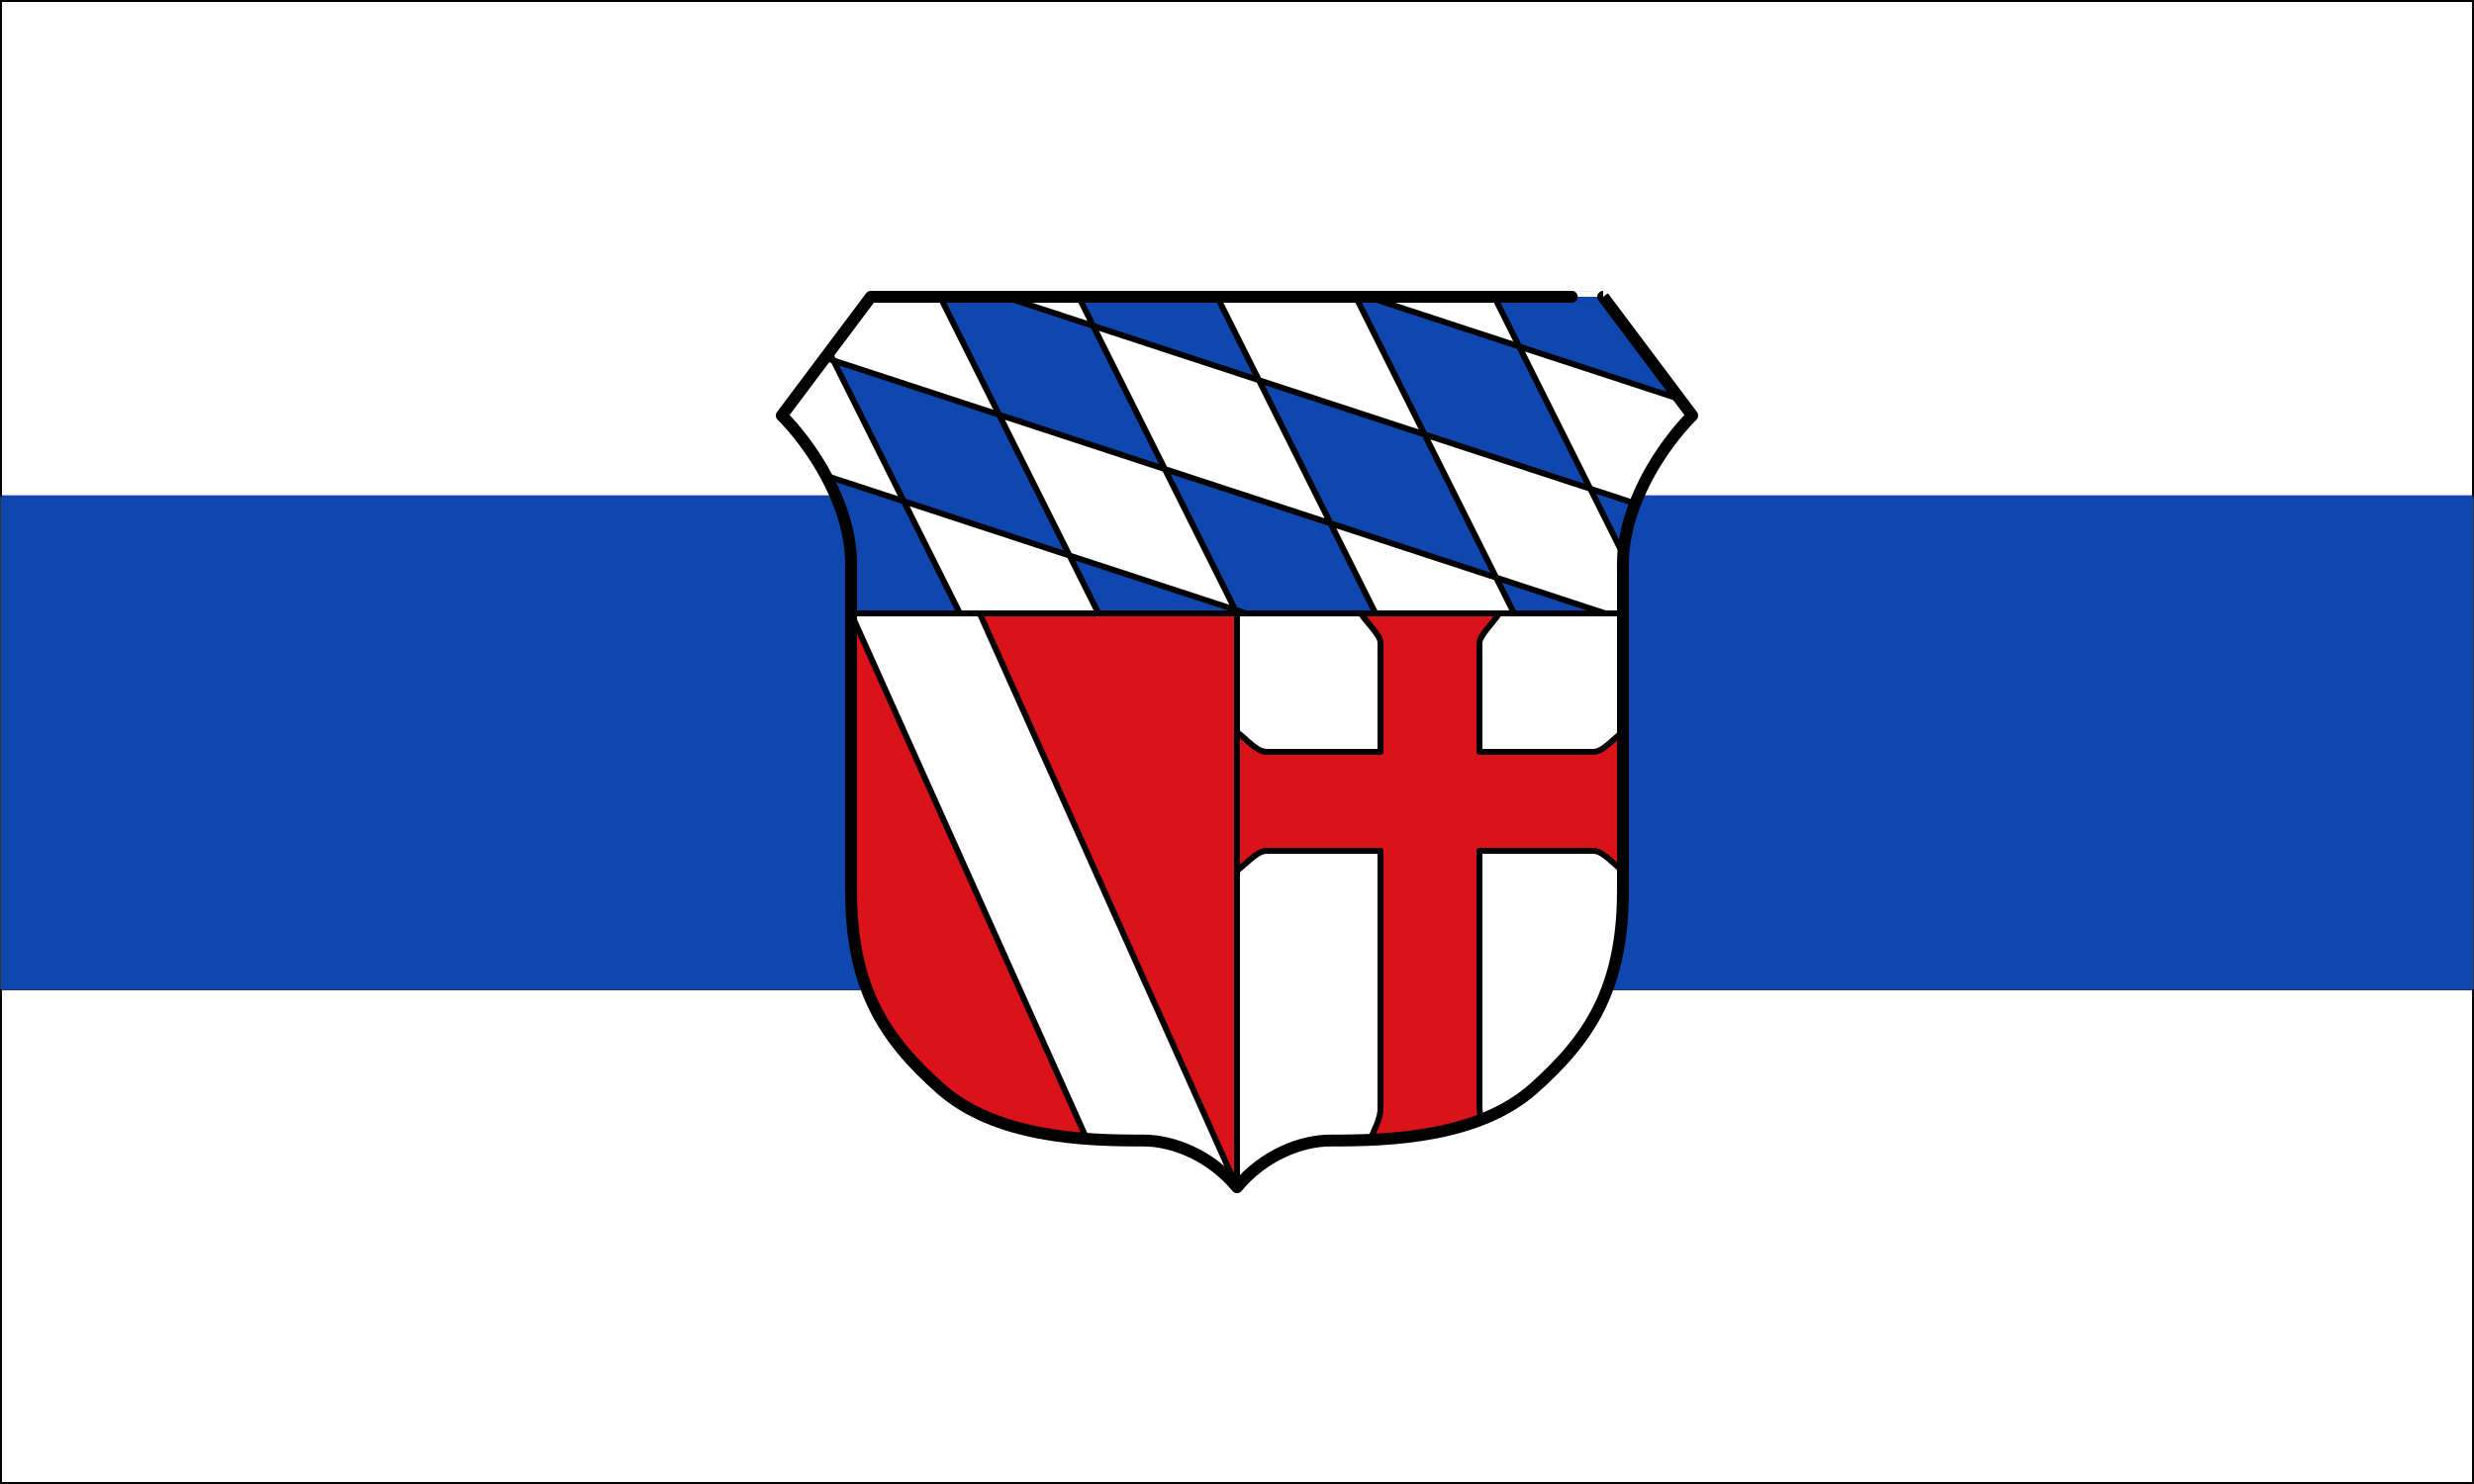<svg xmlns="http://www.w3.org/2000/svg" height="300" width="500"><rect width="100%" height="100%" fill="#333333" stroke="none"/><path d="m 499.8 200.2 v 99.6 h -499.6 v -99.6" fill="#fff" stroke="#000" stroke-linecap="square" stroke-width="0.399"/><path transform="scale(1 -1)" fill="#0f47af" d="m 0.2 -200.07 h 499.6 v 99.93 h -499.6 z"/><g fill="#fff"><path d="m 499.8 100.13 v -99.93 h -499.6 v 99.93" stroke="#000" stroke-linecap="square" stroke-width="0.4"/><path d="m 231.02 230.56 c -12.165 0.045 -29.947 -0.669 -41.02 -10.558 -11.08 -9.889 -18 -20 -18 -40 v -66 c 0 -12 -8 -24 -14 -30 l 18 -24 c 0 0 148.09 0 148 0 l 18 24 c -6 6 -14 18 -14 30 v 66 c 0 20 -6.924 30.11 -18 40 -11.08 9.889 -28.857 10.604 -41.02 10.558 c -6.02 -0.024 -13.675 3.02 -18.977 9.442 c -5.302 -6.419 -12.955 -9.464 -18.977 -9.442 z"/></g><path d="m 254.43 76.977 l 33.17 10.662 l 14.809 29.12 l -33.567 -10.959 z" fill="#0f47af"/><g fill="#da121a" stroke="#000" stroke-linejoin="round" stroke-linecap="round" stroke-width="1.2"><path d="m 250 124 v 24 c 2 1.497 4 4 6 4 h 23 v -22 c 0.086 -1.518 -2.667 -4 -4 -6 h 28 c -1.333 2 -3.997 4.504 -4 6 v 22 h 23 c 2 0 4 -2.665 6 -4 v 28 c -1.991 -1.339 -4 -4 -6 -4 h -23 v 52 c 0.093 1.287 0.329 1.973 0.4 2.4 -6.947 2.539 -14.943 3.779 -22.4 4 0.667 -2.133 2.01 -3.985 2 -6.4 v -52 h -23 c -2 0 -4 2.559 -6 4 v 64 l -52 -116 z"/><path d="m 172,180 c 0,30 22,50 47.476,49.908 L 172,124 z"/></g><g fill="#0f47af"><path d="m 190 60 l 13.803 0.249 l 16.768 5.226 l 14.809 29.12 l -33.567 -10.958 z"/><path d="m 274 60 l 2.533 0.042 l 29.83 9.432 l 14.809 29.12 l -33.567 -10.958 z"/><path d="m 235.68 95.14 l 33.17 10.662 l 9.152 18.19 l -27.91 -0.028 z"/><path d="m 168.64 72.979 l 33.17 10.662 l 14.809 29.12 l -33.567 -10.958 z"/><path d="m 166.77 96.11 l 16.282 5.695 l 10.946 22.19 h -22 c 0 0 2.737 -16.936 -5.228 -27.888 z"/><path d="m 302 60 h 22 l 15.37 20.636 l -33.01 -11.162 z"/><path d="M 246,60 254.137,76.434 220.57,65.475 218,60 z"/><path d="M 216.621,112.765 250,124 l -28,0 z"/><path d="m 302.41 116.76 l 22.01 7.216 l -18.428 0.02 z"/><path d="m 321.17 98.6 l 9.311 3.17 c -0.879 2.694 -1.758 6.168 -2.637 10.178 z"/></g><g fill="none" stroke="#000" stroke-linejoin="round" stroke-linecap="round"><path d="m 250 148 v 28 m 78.01 -63.986 l -26.01 -52.01 m 4 64 l -32 -64 m -80 64 l -26.31 -52.62 m 54.31 52.62 l -32 -64 m 60 64 l -32 -64 m 60 64 l -32 -64 m -74 64 h 155.6 m -51.07 -63.958 l 62.837 20.595 m -172.6 15.476 l 84.61 27.731 m -47.58 -63.59 l 126.68 41.52 m -163.77 -29.478 l 157.71 51.69" stroke-width="1.2"/><path d="m 231.02 230.56 c -12.165 0.045 -29.947 -0.669 -41.02 -10.558 -11.08 -9.889 -18 -20 -18 -40 v -66 c 0 -12 -8 -24 -14 -30 l 18 -24 c 0 0 148.09 0 148 0 l 18 24 c -6 6 -14 18 -14 30 v 66 c 0 20 -6.924 30.11 -18 40 -11.08 9.889 -28.857 10.604 -41.02 10.558 c -6.02 -0.024 -13.675 3.02 -18.977 9.442 c -5.302 -6.419 -12.955 -9.464 -18.977 -9.442 z" stroke-width="2.4"/></g></svg>